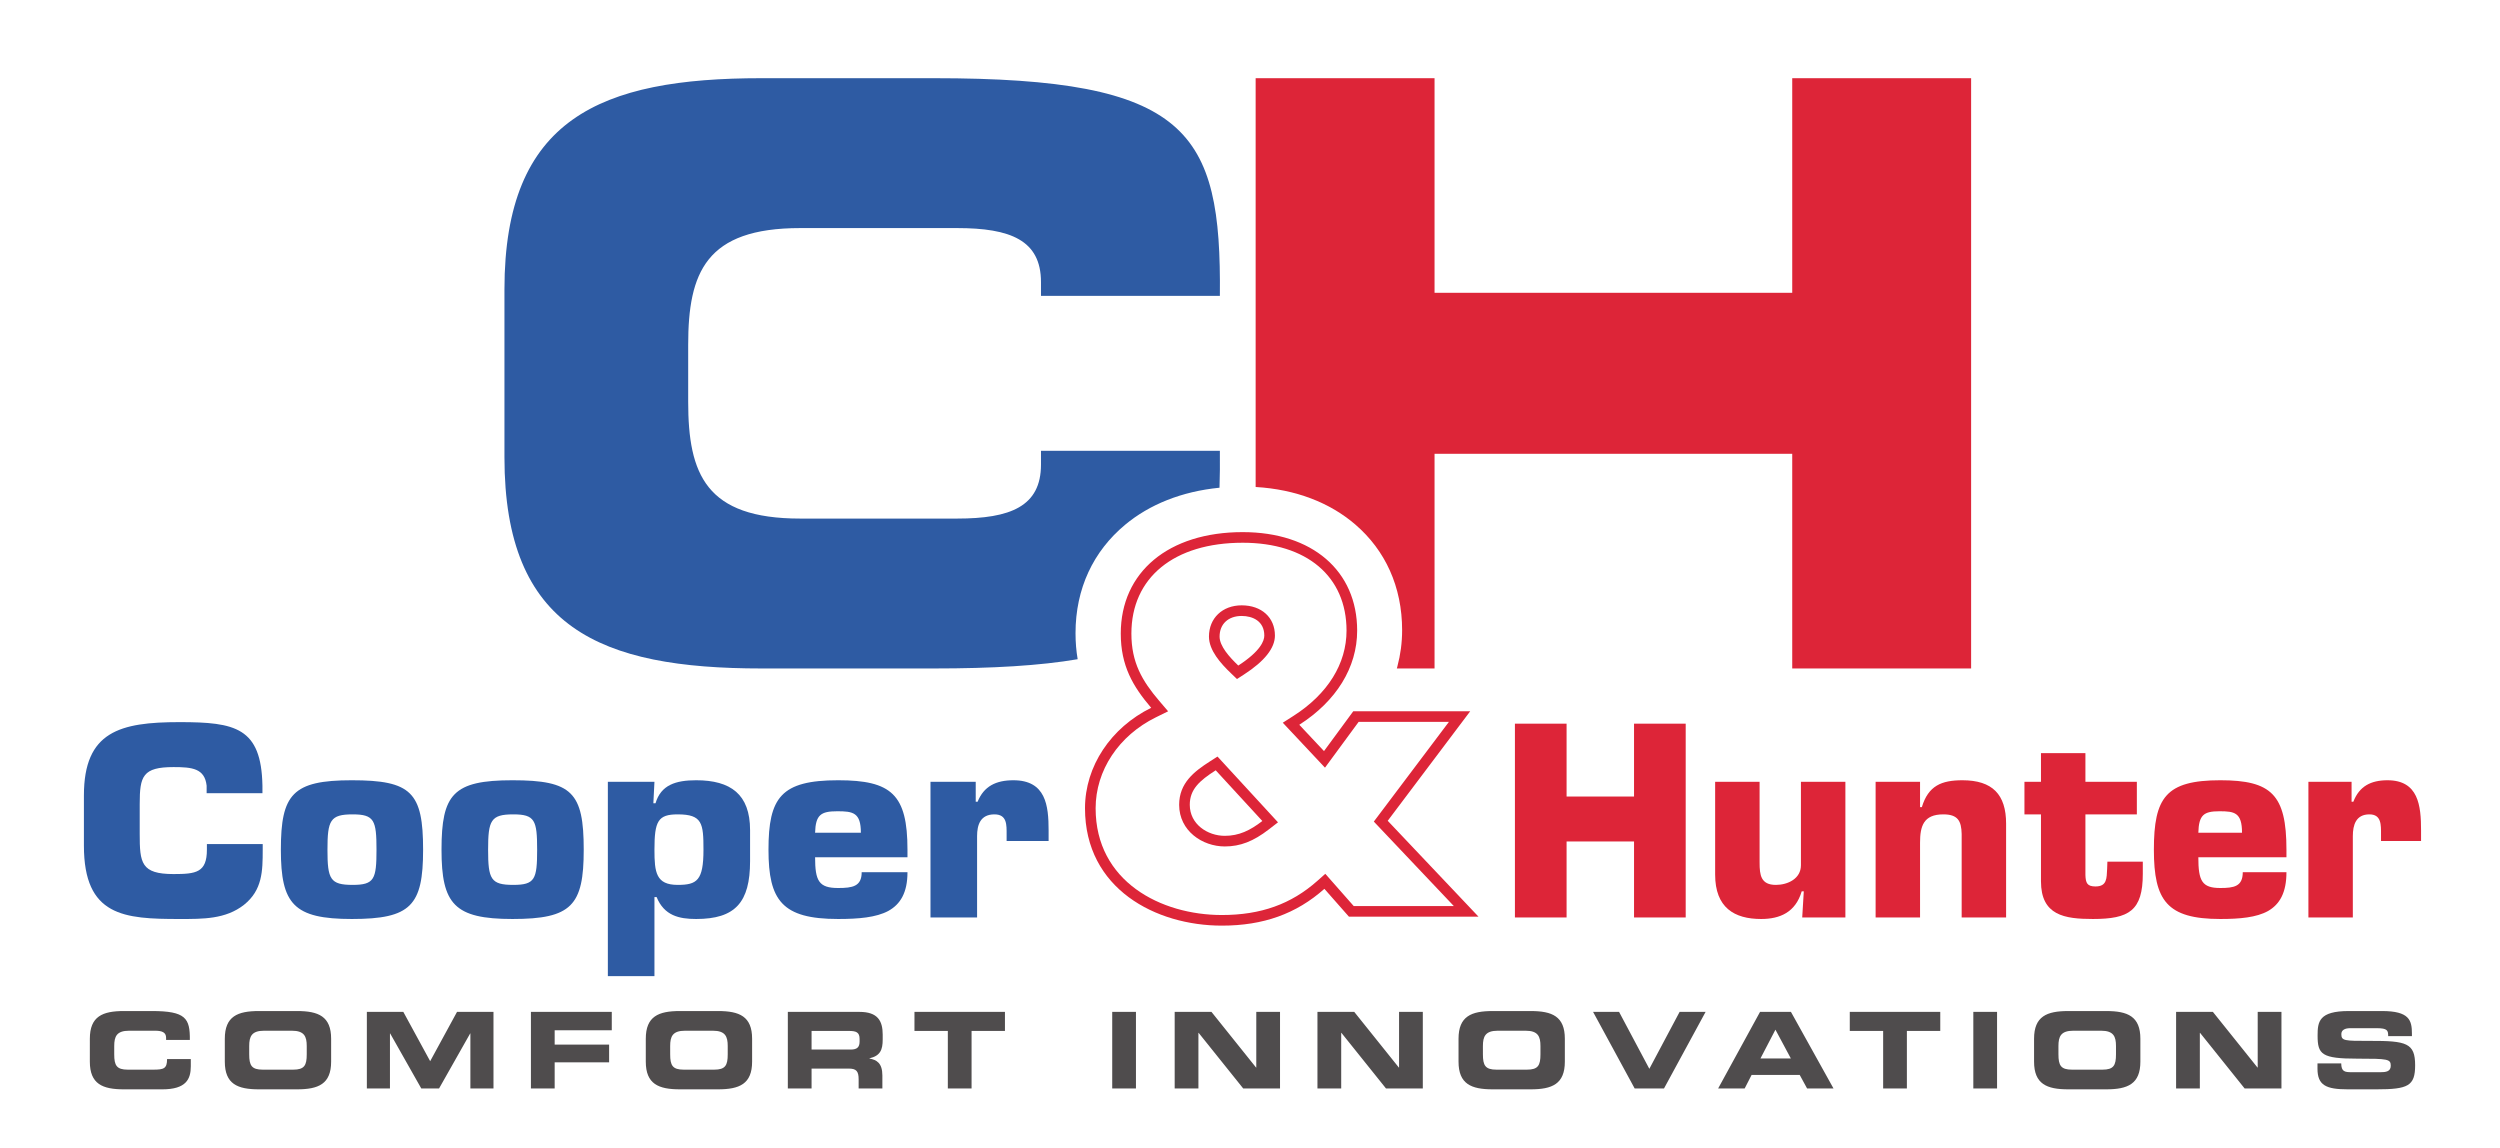 <?xml version="1.0" encoding="UTF-8" standalone="no"?>
<!-- Created with Inkscape (http://www.inkscape.org/) -->

<svg
   version="1.1"
   id="svg2"
   width="394.881"
   height="181.364"
   viewBox="0 0 394.881 181.364"
   sodipodi:docname="logo__ch.svg"
   inkscape:version="1.3 (0e150ed6c4, 2023-07-21)"
   xmlns:inkscape="http://www.inkscape.org/namespaces/inkscape"
   xmlns:sodipodi="http://sodipodi.sourceforge.net/DTD/sodipodi-0.dtd"
   xmlns="http://www.w3.org/2000/svg"
   xmlns:svg="http://www.w3.org/2000/svg">
  <defs
     id="defs6">
    <clipPath
       clipPathUnits="userSpaceOnUse"
       id="clipPath16">
      <path
         d="M 0,291.858 H 595.276 V 0 H 0 Z"
         id="path14" />
    </clipPath>
  </defs>
  <sodipodi:namedview
     id="namedview4"
     pagecolor="#ffffff"
     bordercolor="#000000"
     borderopacity="0.25"
     inkscape:showpageshadow="2"
     inkscape:pageopacity="0.0"
     inkscape:pagecheckerboard="0"
     inkscape:deskcolor="#d1d1d1"
     inkscape:zoom="1.0154953"
     inkscape:cx="197.93297"
     inkscape:cy="92.073296"
     inkscape:window-width="1920"
     inkscape:window-height="1057"
     inkscape:window-x="-8"
     inkscape:window-y="-8"
     inkscape:window-maximized="1"
     inkscape:current-layer="g8" />
  <g
     id="g8"
     inkscape:groupmode="layer"
     inkscape:label="cooper-hunter-seeklogo"
     transform="matrix(1.333,0,0,-1.333,-198.918,286.731)">
    <g
       id="g10">
      <g
         id="g12"
         clip-path="url(#clipPath16)">
        <g
           id="g18"
           transform="translate(230.771,174.23)">
          <path
             d="m 0,0 c 0,8.594 2.1,13.846 13.273,13.846 h 18.599 c 6.304,0 9.933,-1.433 9.933,-6.398 V 5.815 H 63.002 C 63.194,25.391 59.277,31.607 29.103,31.607 H 8.688 c -19.095,0 -30.459,-4.774 -30.459,-25.019 v -19.906 c 0,-20.245 11.364,-25.019 30.459,-25.019 h 20.415 c 7.007,0 12.597,0.337 17.049,1.096 -0.166,0.969 -0.254,1.991 -0.254,3.083 0,5.302 2.117,9.716 5.87,12.843 2.902,2.417 6.719,3.954 11.192,4.396 0.046,1.378 0.057,2.836 0.042,4.376 H 41.805 v -1.635 c 0,-4.965 -3.629,-6.398 -9.933,-6.398 H 13.273 C 2.1,-20.576 0,-15.323 0,-6.729 Z"
             style="fill:#2e5ba3;fill-opacity:1;fill-rule:nonzero;stroke:none"
             id="path20" />
        </g>
        <g
           id="g22"
           transform="translate(361.594,205.836)">
          <path
             d="M 0,0 V -25.433 H -42.383 V 0 h -21.199 v -48.439 c 4.754,-0.28 8.796,-1.853 11.811,-4.448 3.546,-3.054 5.546,-7.359 5.546,-12.524 0,-1.468 -0.191,-2.906 -0.563,-4.297 l -0.063,-0.235 h 4.468 V -44.51 H 0 V -69.943 H 21.197 V 0 Z"
             style="fill:#dd2538;fill-opacity:1;fill-rule:nonzero;stroke:none"
             id="path24" />
        </g>
        <g
           id="g26"
           transform="translate(294.358,116.061)">
          <path
             d="m 0,0 v 0 c -2.042,0 -4.151,1.374 -4.151,3.677 0,1.827 1.144,2.853 3.074,4.088 L 4.448,1.757 C 2.992,0.631 1.674,0 0,0 m 1.596,20.177 v 0 c -1.07,1.025 -2.215,2.304 -2.215,3.434 0,1.484 1.028,2.443 2.619,2.443 1.298,0 2.68,-0.61 2.68,-2.324 0,-0.607 -0.425,-1.833 -3.084,-3.553 m 0.522,15.811 v 0 c -8.776,0 -14.446,-4.721 -14.446,-12.023 0,-3.82 1.436,-6.255 3.603,-8.794 -4.764,-2.345 -7.841,-6.915 -7.841,-11.907 0,-9.552 8.405,-13.905 16.214,-13.905 4.909,0 8.811,1.392 12.152,4.36 l 2.479,-2.813 0.432,-0.489 h 0.651 11.357 3.344 l -2.297,2.429 -8.462,8.936 8.038,10.674 1.736,2.304 H 26.191 15.949 15.221 l -0.432,-0.587 -3.036,-4.131 -2.927,3.117 c 4.382,2.802 6.857,6.792 6.857,11.158 0,7.091 -5.325,11.671 -13.565,11.671 M 0,-1.258 v 0 c 1.826,0 3.387,0.604 5.219,2.021 L 6.302,1.6 5.375,2.609 -0.15,8.616 -0.865,9.394 -1.755,8.824 C -3.604,7.642 -5.41,6.27 -5.41,3.677 -5.41,0.588 -2.659,-1.258 0,-1.258 M 1.443,18.58 v 0 l 0.837,0.541 c 2.428,1.571 3.659,3.121 3.659,4.609 0,2.143 -1.583,3.582 -3.939,3.582 -2.283,0 -3.878,-1.522 -3.878,-3.701 0,-1.637 1.39,-3.18 2.602,-4.342 z m 0.675,16.15 c 7.591,0 12.306,-3.99 12.306,-10.413 0,-3.924 -2.229,-7.51 -6.277,-10.098 l -1.276,-0.816 1.037,-1.104 2.927,-3.118 1.036,-1.104 0.897,1.22 3.036,4.132 0.054,0.073 h 0.091 10.242 0.364 L 26.336,13.212 18.298,2.538 17.658,1.689 18.389,0.917 26.851,-8.018 27.14,-8.325 H 26.719 15.362 15.279 l -0.055,0.062 -2.479,2.814 -0.836,0.948 -0.946,-0.84 C 7.859,-8.098 4.264,-9.383 -0.352,-9.383 c -7.203,0 -14.955,3.958 -14.955,12.647 0,4.482 2.736,8.611 7.139,10.778 l 1.451,0.715 -1.05,1.23 c -2.039,2.389 -3.302,4.556 -3.302,7.978 0,6.64 5.053,10.765 13.187,10.765"
             style="fill:#dd2538;fill-opacity:1;fill-rule:nonzero;stroke:none"
             id="path28" />
        </g>
        <g
           id="g30"
           transform="translate(180.356,115.085)">
          <path
             d="m 0,0 v -0.673 c 0,-2.512 -0.032,-4.778 -2.216,-6.523 -2.184,-1.715 -4.847,-1.682 -7.639,-1.682 -6.549,0 -11.332,0.304 -11.332,8.693 v 5.939 c 0,7.594 4.271,8.696 11.332,8.696 6.613,0 9.694,-0.642 9.823,-7.533 V 6.029 h -6.613 v 0.888 c -0.225,2.053 -1.733,2.205 -3.917,2.205 -3.658,0 -4.013,-1.071 -4.013,-4.347 V 1.193 c 0,-3.43 0.162,-4.747 4.013,-4.747 2.665,0 3.948,0.185 3.948,2.881 V 0 Z"
             style="fill:#2e5ba3;fill-opacity:1;fill-rule:nonzero;stroke:none"
             id="path32" />
        </g>
        <g
           id="g34"
           transform="translate(188.028,114.412)">
          <path
             d="m 0,0 v 0 c 0,-3.491 0.321,-4.164 2.985,-4.164 2.568,0 2.826,0.673 2.826,4.164 0,3.49 -0.258,4.192 -2.826,4.192 C 0.321,4.192 0,3.49 0,0 m 11.333,0 c 0,-6.615 -1.445,-8.205 -8.444,-8.205 -6.902,0 -8.41,1.776 -8.41,8.205 0,6.58 1.381,8.235 8.41,8.235 7.061,0 8.444,-1.44 8.444,-8.235"
             style="fill:#2e5ba3;fill-opacity:1;fill-rule:nonzero;stroke:none"
             id="path36" />
        </g>
        <g
           id="g38"
           transform="translate(207.063,114.412)">
          <path
             d="m 0,0 v 0 c 0,-3.491 0.322,-4.164 2.985,-4.164 2.569,0 2.826,0.673 2.826,4.164 0,3.49 -0.257,4.192 -2.826,4.192 C 0.322,4.192 0,3.49 0,0 m 11.331,0 c 0,-6.615 -1.443,-8.205 -8.442,-8.205 -6.902,0 -8.409,1.776 -8.409,8.205 0,6.58 1.378,8.235 8.409,8.235 7.062,0 8.442,-1.44 8.442,-8.235"
             style="fill:#2e5ba3;fill-opacity:1;fill-rule:nonzero;stroke:none"
             id="path40" />
        </g>
        <g
           id="g42"
           transform="translate(226.774,114.412)">
          <path
             d="m 0,0 v 0 c 0,-2.695 0.192,-4.164 2.76,-4.164 2.279,0 3.049,0.52 3.049,4.164 0,3.122 -0.128,4.192 -3.049,4.192 C 0.417,4.192 0,3.397 0,0 M -5.521,8.051 H 0 L -0.129,5.51 h 0.257 c 0.642,2.175 2.408,2.725 4.815,2.725 4.077,0 6.388,-1.655 6.388,-5.909 v -3.674 c 0,-4.9 -1.766,-6.857 -6.388,-6.857 -2.023,0 -3.789,0.397 -4.688,2.602 H 0 v -9.371 h -5.521 z"
             style="fill:#2e5ba3;fill-opacity:1;fill-rule:nonzero;stroke:none"
             id="path44" />
        </g>
        <g
           id="g46"
           transform="translate(251.234,116.43)">
          <path
             d="M 0,0 V 0 C 0,2.39 -0.93,2.543 -2.794,2.543 -4.751,2.543 -5.361,2.115 -5.425,0 Z m 5.522,-4.682 c 0,-2.419 -0.835,-3.797 -2.28,-4.592 -1.444,-0.768 -3.498,-0.949 -5.938,-0.949 -6.645,0 -8.251,2.203 -8.251,8.205 0,6.182 1.477,8.235 8.251,8.235 6.323,0 8.218,-1.683 8.218,-8.235 V -2.906 H -5.425 c 0,-2.816 0.45,-3.645 2.729,-3.645 1.701,0 2.792,0.183 2.792,1.869 z"
             style="fill:#2e5ba3;fill-opacity:1;fill-rule:nonzero;stroke:none"
             id="path48" />
        </g>
        <g
           id="g50"
           transform="translate(268.504,116.216)">
          <path
             d="m 0,0 c 0,1.135 0.064,2.388 -1.445,2.388 -1.669,0 -2.054,-1.253 -2.054,-2.572 V -9.828 H -9.021 V 6.246 h 5.36 V 3.888 h 0.226 c 0.74,1.837 2.183,2.542 4.237,2.542 3.853,0 4.173,-3.001 4.173,-5.94 V -0.766 H 0 Z"
             style="fill:#2e5ba3;fill-opacity:1;fill-rule:nonzero;stroke:none"
             id="path52" />
        </g>
        <g
           id="g54"
           transform="translate(348.971,106.388)">
          <path
             d="m 0,0 h -6.122 v 9.002 h -7.992 V 0 h -6.122 v 22.963 h 6.122 v -8.634 h 7.992 v 8.634 H 0 Z"
             style="fill:#dd2538;fill-opacity:1;fill-rule:nonzero;stroke:none"
             id="path56" />
        </g>
        <g
           id="g58"
           transform="translate(362.778,106.388)">
          <path
             d="m 0,0 0.186,3.095 h -0.247 c -0.733,-2.482 -2.571,-3.276 -4.805,-3.276 -3.185,0 -5.452,1.347 -5.452,5.264 v 10.992 h 5.267 V 6.49 c 0,-1.468 0.153,-2.631 1.929,-2.631 1.408,0 2.969,0.735 2.969,2.327 v 9.889 H 5.115 V 0 Z"
             style="fill:#dd2538;fill-opacity:1;fill-rule:nonzero;stroke:none"
             id="path60" />
        </g>
        <g
           id="g62"
           transform="translate(376.74,122.462)">
          <path
             d="m 0,0 v -2.998 h 0.214 c 0.768,2.538 2.329,3.182 4.807,3.182 3.554,0 5.176,-1.683 5.176,-5.144 V -16.075 H 4.931 v 9.89 C 4.899,-4.622 4.471,-3.858 2.756,-3.858 0.399,-3.858 0,-5.264 0,-7.225 v -8.85 H -5.265 V 0 Z"
             style="fill:#dd2538;fill-opacity:1;fill-rule:nonzero;stroke:none"
             id="path64" />
        </g>
        <g
           id="g66"
           transform="translate(402.43,118.604)">
          <path
             d="m 0,0 h -6.095 v -7.194 c 0.032,-0.951 0.216,-1.348 1.195,-1.348 1.379,0 1.316,0.98 1.379,2.085 l 0.03,0.855 h 4.196 v -1.44 c 0,-4.377 -1.626,-5.355 -5.911,-5.355 -3.369,0 -6.156,0.426 -6.156,4.468 V 0 h -1.958 v 3.858 h 1.958 v 3.399 h 5.267 V 3.858 H 0 Z"
             style="fill:#dd2538;fill-opacity:1;fill-rule:nonzero;stroke:none"
             id="path68" />
        </g>
        <g
           id="g70"
           transform="translate(414.891,116.43)">
          <path
             d="M 0,0 V 0 C 0,2.39 -0.888,2.543 -2.664,2.543 -4.532,2.543 -5.115,2.115 -5.176,0 Z m 5.265,-4.682 c 0,-2.419 -0.796,-3.797 -2.175,-4.592 -1.376,-0.768 -3.337,-0.949 -5.663,-0.949 -6.337,0 -7.87,2.203 -7.87,8.205 0,6.182 1.411,8.235 7.87,8.235 6.033,0 7.838,-1.683 7.838,-8.235 V -2.906 H -5.176 c 0,-2.816 0.431,-3.645 2.603,-3.645 1.623,0 2.662,0.183 2.662,1.869 z"
             style="fill:#dd2538;fill-opacity:1;fill-rule:nonzero;stroke:none"
             id="path72" />
        </g>
        <g
           id="g74"
           transform="translate(431.362,116.216)">
          <path
             d="M 0,0 C 0,1.135 0.061,2.388 -1.378,2.388 -2.97,2.388 -3.34,1.135 -3.34,-0.184 V -9.828 H -8.604 V 6.246 h 5.115 V 3.888 h 0.212 c 0.704,1.837 2.082,2.542 4.041,2.542 3.675,0 3.981,-3.001 3.981,-5.94 V -0.766 H 0 Z"
             style="fill:#dd2538;fill-opacity:1;fill-rule:nonzero;stroke:none"
             id="path76" />
        </g>
        <g
           id="g78"
           transform="translate(178.755,90.172)">
          <path
             d="m 0,0 v 0 c 0,-1.316 0.279,-1.818 1.61,-1.818 h 3.599 c 1.33,0 1.609,0.502 1.609,1.818 v 0.978 c 0,1.128 -0.279,1.818 -1.761,1.818 H 1.761 C 0.279,2.796 0,2.106 0,0.978 Z m -2.89,1.843 c 0,2.658 1.509,3.285 4.043,3.285 H 5.665 C 8.2,5.128 9.708,4.501 9.708,1.843 V -0.865 C 9.708,-3.523 8.2,-4.15 5.665,-4.15 H 1.153 c -2.534,0 -4.043,0.627 -4.043,3.285 z m 16.831,3.184 h 4.322 l 3.181,-5.842 3.181,5.842 h 4.321 V -4.049 H 26.209 V 2.47 H 26.183 L 22.495,-4.049 H 20.392 L 16.704,2.47 h -0.026 v -6.519 h -2.737 z m 19.441,0 h 9.581 V 2.846 H 36.195 V 1.153 h 6.452 V -0.953 H 36.195 V -4.049 H 33.382 Z M 49.883,0 v 0 c 0,-1.316 0.279,-1.818 1.61,-1.818 h 3.599 c 1.33,0 1.61,0.502 1.61,1.818 v 0.978 c 0,1.128 -0.28,1.818 -1.763,1.818 h -3.295 c -1.482,0 -1.761,-0.69 -1.761,-1.818 z m -2.89,1.843 c 0,2.658 1.509,3.285 4.043,3.285 h 4.512 c 2.535,0 4.043,-0.627 4.043,-3.285 v -2.708 c 0,-2.658 -1.508,-3.285 -4.043,-3.285 h -4.512 c -2.534,0 -4.043,0.627 -4.043,3.285 z M 66.637,0.564 v 0 h 4.651 c 0.761,0 1.039,0.301 1.039,0.953 v 0.301 c 0,0.802 -0.405,0.953 -1.292,0.953 h -4.398 z m -2.813,4.463 h 8.49 c 2.168,0 2.751,-1.065 2.751,-2.695 V 1.755 c 0,-1.215 -0.279,-1.931 -1.571,-2.231 v -0.025 c 0.836,-0.151 1.533,-0.514 1.533,-2.006 v -1.542 h -2.813 v 1.091 c 0,0.953 -0.279,1.266 -1.154,1.266 h -4.423 v -2.357 h -2.813 z m 15.005,0 H 89.551 V 2.771 h -3.955 v -6.82 h -2.813 v 6.82 H 78.829 Z M -18.883,1.843 c 0,2.658 1.508,3.285 4.042,3.285 h 3.308 c 4.005,0 4.525,-0.853 4.499,-3.423 h -2.814 v 0.251 c 0,0.651 -0.481,0.84 -1.317,0.84 h -3.067 c -1.483,0 -1.762,-0.69 -1.762,-1.818 V 0 c 0,-1.316 0.279,-1.818 1.61,-1.818 h 3.004 c 1.266,0 1.647,0.126 1.647,1.254 h 2.813 v -0.853 c 0,-1.529 -0.558,-2.733 -3.384,-2.733 h -4.537 c -2.534,0 -4.042,0.627 -4.042,3.285 z"
             style="fill:#4f4c4d;fill-opacity:1;fill-rule:nonzero;stroke:none"
             id="path80" />
        </g>
        <g
           id="g82"
           transform="translate(288.418,95.199)">
          <path
             d="M 0,0 H 4.36 L 9.644,-6.595 H 9.67 V 0 h 2.813 V -9.077 H 8.124 L 2.839,-2.483 H 2.813 V -9.077 H 0 Z m 16.918,0 h 4.36 l 5.285,-6.595 h 0.025 V 0 h 2.814 v -9.077 h -4.36 l -5.285,6.594 h -0.025 v -6.594 h -2.814 z m 19.606,-5.027 v 0 c 0,-1.317 0.279,-1.818 1.61,-1.818 h 3.599 c 1.331,0 1.61,0.501 1.61,1.818 v 0.977 c 0,1.129 -0.279,1.819 -1.762,1.819 h -3.295 c -1.483,0 -1.762,-0.69 -1.762,-1.819 z m -2.889,1.843 c 0,2.657 1.508,3.284 4.043,3.284 h 4.511 c 2.535,0 4.043,-0.627 4.043,-3.284 v -2.708 c 0,-2.658 -1.508,-3.285 -4.043,-3.285 h -4.511 c -2.535,0 -4.043,0.627 -4.043,3.285 z M 49.578,0 h 3.08 L 56.245,-6.745 59.831,0 h 3.08 L 57.98,-9.077 h -3.472 z m 19.835,-5.516 v 0 h 3.599 l -1.825,3.409 z M 69.362,0 h 3.662 l 5.045,-9.077 h -3.131 l -0.874,1.605 h -5.703 l -0.823,-1.605 h -3.144 z m 10.633,0 h 10.722 v -2.256 h -3.955 v -6.821 h -2.813 v 6.821 h -3.954 z m 14.639,0 h 2.813 v -9.077 h -2.813 z m 10.087,-5.027 v 0 c 0,-1.317 0.279,-1.818 1.61,-1.818 h 3.599 c 1.331,0 1.61,0.501 1.61,1.818 v 0.977 c 0,1.129 -0.279,1.819 -1.762,1.819 h -3.295 c -1.483,0 -1.762,-0.69 -1.762,-1.819 z m -2.889,1.843 c 0,2.657 1.508,3.284 4.043,3.284 h 4.511 c 2.535,0 4.043,-0.627 4.043,-3.284 v -2.708 c 0,-2.658 -1.508,-3.285 -4.043,-3.285 h -4.511 c -2.535,0 -4.043,0.627 -4.043,3.285 z M 118.662,0 h 4.36 l 5.285,-6.595 h 0.025 V 0 h 2.814 v -9.077 h -4.36 l -5.285,6.594 h -0.025 v -6.594 h -2.814 z m 16.754,-6.105 h 2.813 c 0.014,-0.966 0.406,-1.041 1.218,-1.041 h 3.447 c 0.596,0 1.204,0.062 1.204,0.765 0,0.79 -0.33,0.839 -3.955,0.839 -4.233,0 -4.714,0.502 -4.714,2.734 0,1.642 0.152,2.908 3.7,2.908 h 3.929 c 3.244,0 3.549,-1.091 3.549,-2.683 v -0.288 h -2.814 c 0,0.665 -0.076,0.94 -1.368,0.94 h -3.118 c -0.633,0 -1.064,-0.213 -1.064,-0.702 0,-0.79 0.342,-0.815 3.358,-0.802 4.372,0.012 5.386,-0.251 5.386,-2.896 0,-2.445 -0.836,-2.846 -4.575,-2.846 h -3.409 c -2.56,0 -3.587,0.476 -3.587,2.445 z M -7.401,0 h 2.813 v -9.077 h -2.813 z"
             style="fill:#4f4c4d;fill-opacity:1;fill-rule:nonzero;stroke:none"
             id="path84" />
        </g>
      </g>
    </g>
  </g>
</svg>
